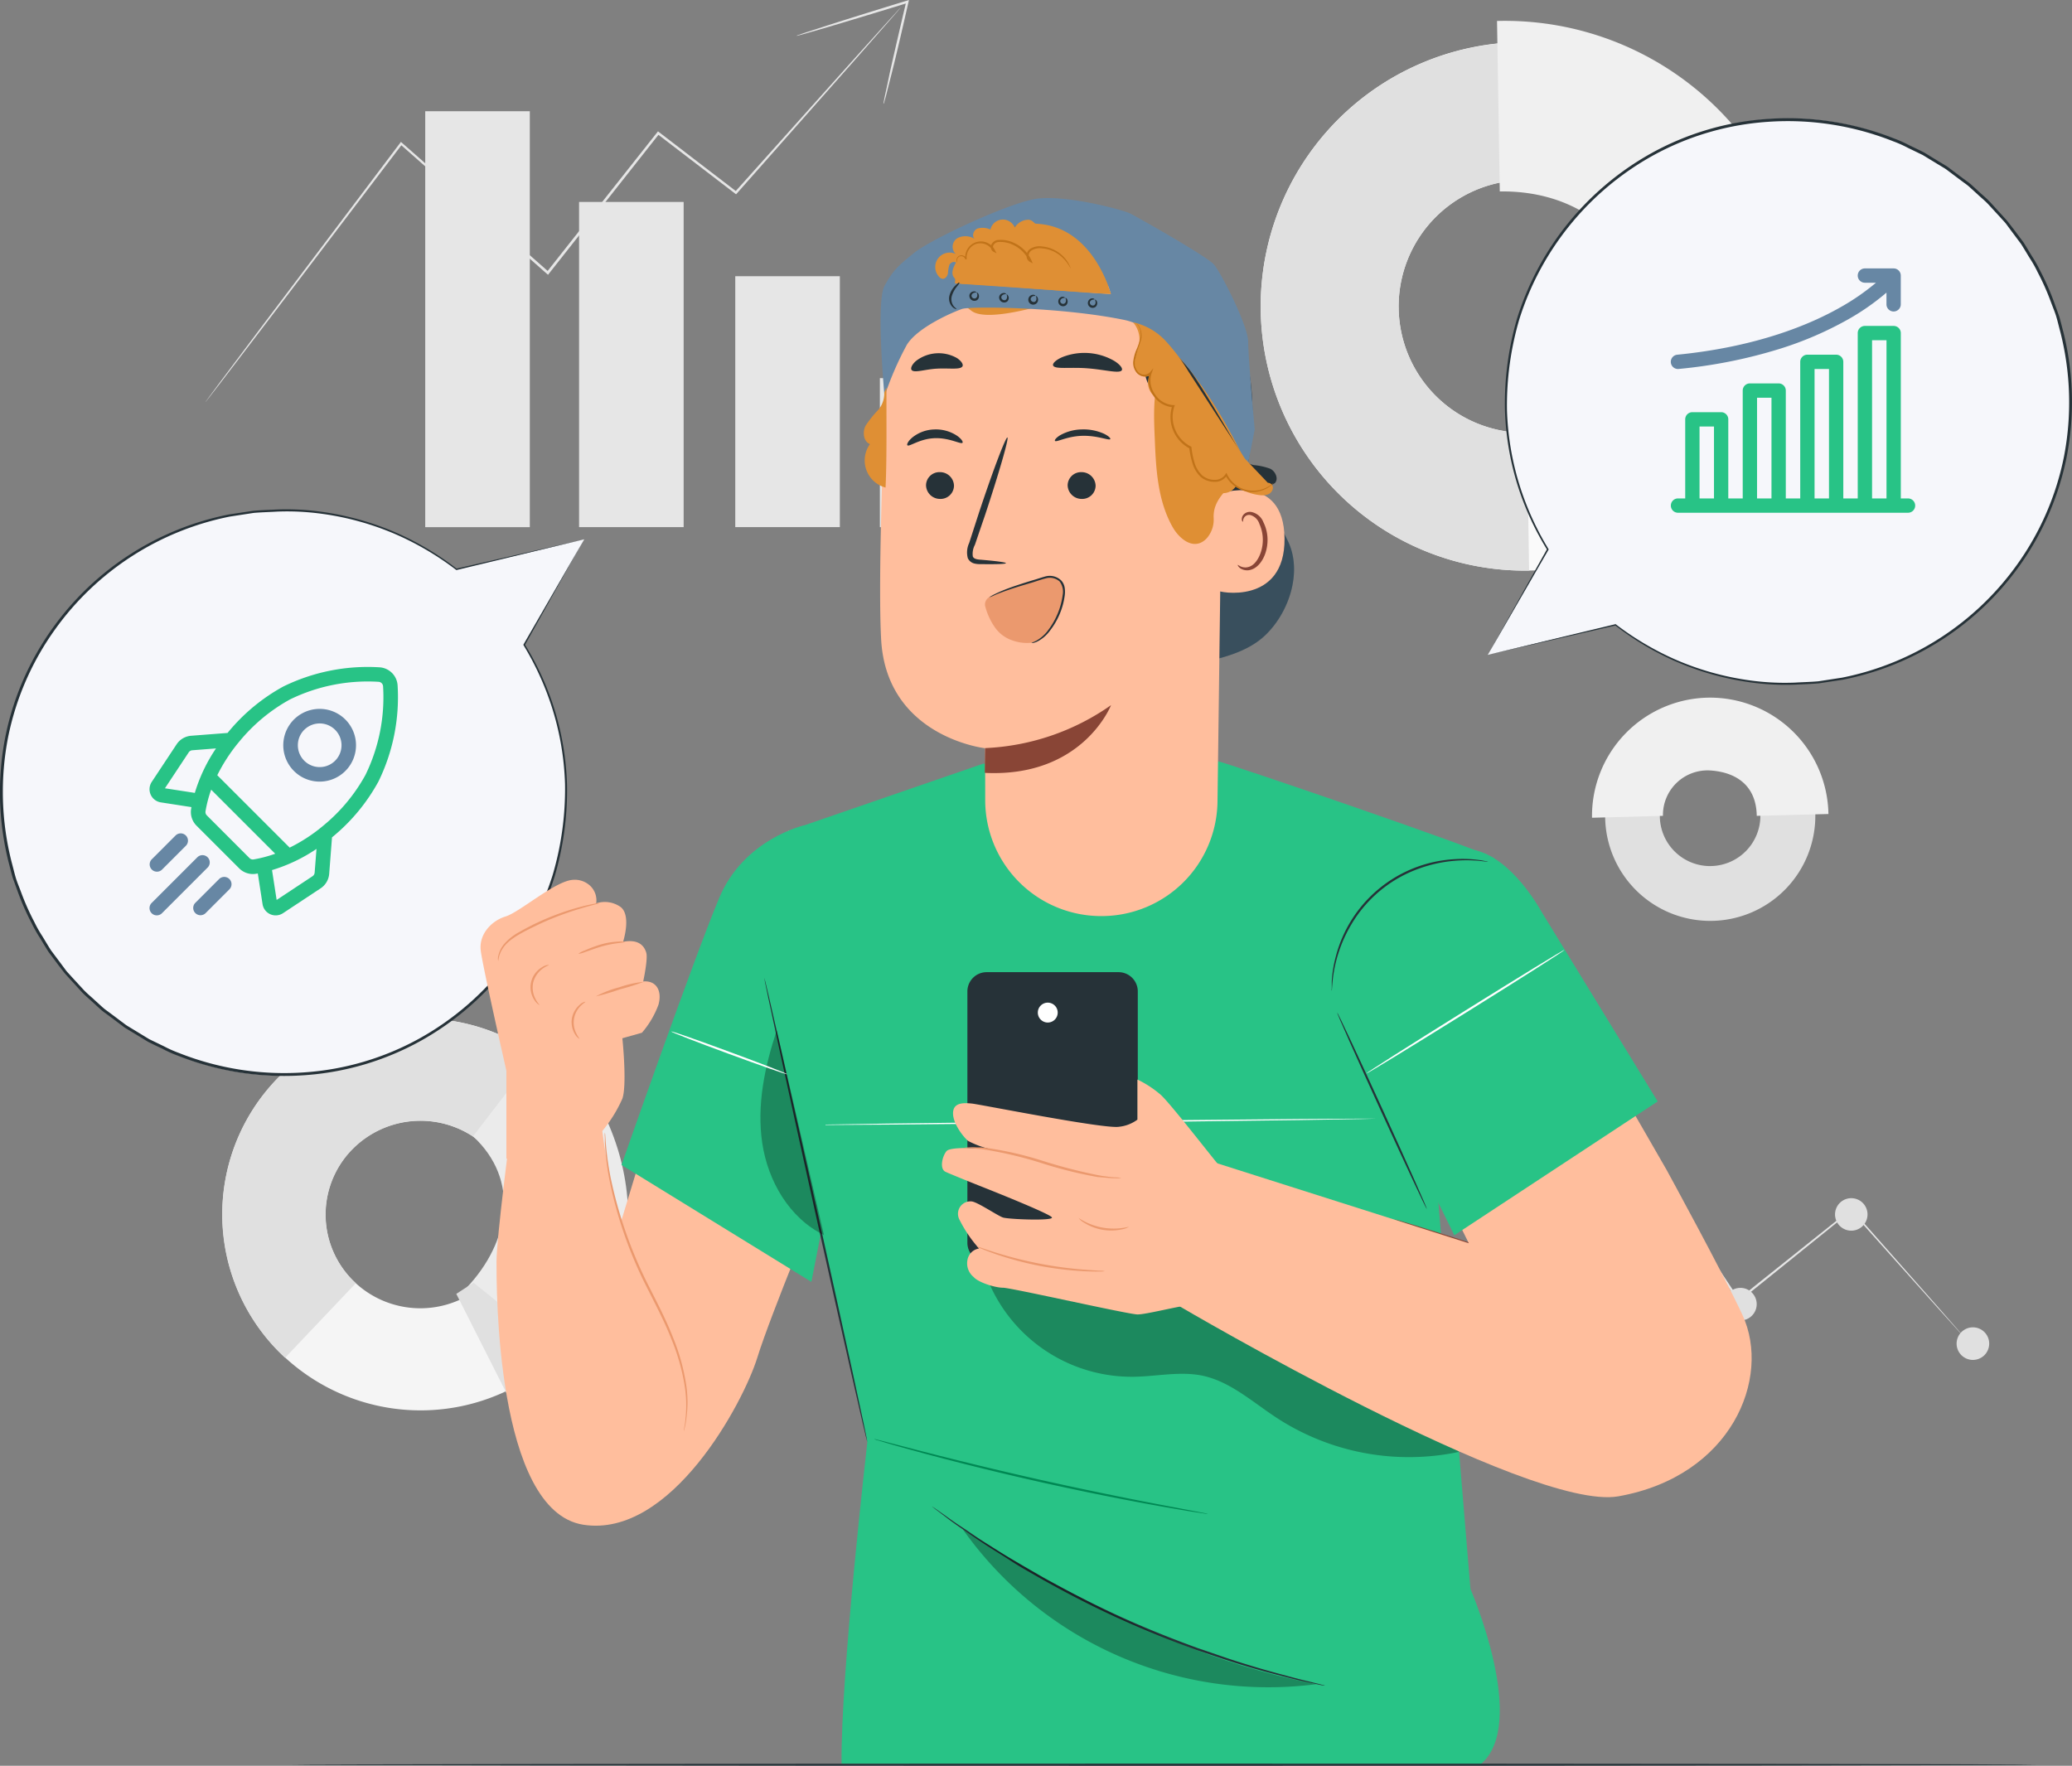 <svg xmlns="http://www.w3.org/2000/svg" width="336.119" height="286.472" viewBox="0 0 336.119 286.472">
  <rect x="0" y="0" width="336.119" height="286.472" fill="#808080" stroke="none"/>
  <g id="expand" transform="translate(-970.595 -3203.951)">
    <g id="freepik--background-complete--inject-6" transform="translate(1003.915 3203.951)">
      <path id="Path_1865" data-name="Path 1865" d="M300.4,279.49a2.124,2.124,0,0,1,.151.151l.43.445,1.661,1.759,6.267,6.712L331.115,312.5h-.257l25.189-28.851.174-.2.143.219,1.835,2.764,19.058,28.692-.264-.045L395.31,300.45l.106-.083.091.1,13.983,15.856,3.775,4.326.982,1.133c.219.257.325.393.325.393s-.128-.121-.355-.362l-1-1.163-3.851-4.274-14.074-15.743h.2l-18.272,14.731-.151.121-.113-.166-19.08-28.647-1.842-2.771h.31c-9.166,10.5-17.789,20.349-25.219,28.851l-.128.143-.128-.143c-9.121-9.921-16.755-18.212-22.108-24.041l-6.191-6.8-1.623-1.8c-.174-.2-.31-.355-.415-.468S300.392,279.5,300.4,279.49Z" transform="translate(-128.406 -104.25)" fill="#e6e6e6"/>
      <path id="Path_1866" data-name="Path 1866" d="M337.63,322.62a2.643,2.643,0,1,0,2.62-2.62A2.643,2.643,0,0,0,337.63,322.62Z" transform="translate(-137.526 -114.172)" fill="#e0e0e0"/>
      <path id="Path_1867" data-name="Path 1867" d="M398.9,326.778a2.643,2.643,0,1,0,2.62-2.658,2.643,2.643,0,0,0-2.62,2.658Z" transform="translate(-152.534 -115.182)" fill="#e0e0e0"/>
      <path id="Path_1868" data-name="Path 1868" d="M422.73,307.508a2.635,2.635,0,1,0,2.612-2.658,2.635,2.635,0,0,0-2.612,2.658Z" transform="translate(-158.371 -110.462)" fill="#e0e0e0"/>
      <path id="Path_1869" data-name="Path 1869" d="M370.8,284.608a2.643,2.643,0,1,0,2.62-2.658A2.643,2.643,0,0,0,370.8,284.608Z" transform="translate(-145.651 -104.852)" fill="#e0e0e0"/>
      <path id="Path_1870" data-name="Path 1870" d="M448.85,335.258a2.643,2.643,0,1,0,2.62-2.658A2.643,2.643,0,0,0,448.85,335.258Z" transform="translate(-164.769 -117.259)" fill="#e0e0e0"/>
      <rect id="Rectangle_1649" data-name="Rectangle 1649" width="16.966" height="67.479" transform="translate(35.661 18.046)" fill="#e6e6e6"/>
      <rect id="Rectangle_1650" data-name="Rectangle 1650" width="16.966" height="52.756" transform="translate(60.616 32.762)" fill="#e6e6e6"/>
      <rect id="Rectangle_1651" data-name="Rectangle 1651" width="16.966" height="40.705" transform="translate(85.955 44.812)" fill="#e6e6e6"/>
      <rect id="Rectangle_1652" data-name="Rectangle 1652" width="16.966" height="24.177" transform="translate(109.415 61.348)" fill="#e6e6e6"/>
      <path id="Path_1871" data-name="Path 1871" d="M185.407,49s-.159.2-.468.566l-1.412,1.623-5.368,6.116L158.8,79.2l-.106.113-.121-.091-12.632-9.68h.257L128.529,91.94l-.211.272-.128.166-.159-.143L104.239,71.221h.264c-9.34,12.262-17.253,22.735-22.916,30.142L75,109.978l-1.759,2.265-.461.581a2.156,2.156,0,0,1-.166.2,1.852,1.852,0,0,1,.143-.211l.438-.6,1.714-2.318,6.5-8.676,22.8-30.247.121-.159.143.128L128.3,91.895h-.287l.211-.272,17.691-22.38.113-.143.143.113,12.609,9.672h-.227l19.458-21.723c2.348-2.6,4.191-4.651,5.451-6.04l1.442-1.586C185.234,49.159,185.407,49,185.407,49Z" transform="translate(-72.61 -47.792)" fill="#e6e6e6"/>
      <path id="Path_1872" data-name="Path 1872" d="M213.712,64.26a1.051,1.051,0,0,1,.038-.34l.189-.966c.2-.9.461-2.091.755-3.549.672-3.02,1.623-7.143,2.718-11.764l.242.227-.853.264c-4.734,1.457-9.023,2.748-12.134,3.67l-3.692,1.065-1.012.272a1.08,1.08,0,0,1-.362.068,1.88,1.88,0,0,1,.34-.143l.989-.34,3.654-1.185c3.088-.989,7.369-2.326,12.081-3.775l.853-.257.332-.106-.083.34c-1.05,4.644-2.008,8.751-2.764,11.734-.37,1.442-.672,2.628-.891,3.519-.106.37-.2.687-.264.944a1.2,1.2,0,0,1-.136.325Z" transform="translate(-103.716 -47.4)" fill="#e6e6e6"/>
      <path id="Path_1873" data-name="Path 1873" d="M390.109,200.109a17.049,17.049,0,1,1-16.77,17.328A17.049,17.049,0,0,1,390.109,200.109Zm.408,25.2a8.155,8.155,0,1,0-8.306-8.019A8.155,8.155,0,0,0,390.517,225.313Z" transform="translate(-146.272 -84.805)" fill="#e0e0e0"/>
      <path id="Path_1874" data-name="Path 1874" d="M389.388,197.3a19.209,19.209,0,0,1,19.48,18.876l-11.628.3c-.076-5.051-3.5-7.105-7.551-7.362a7.233,7.233,0,0,0-7.664,7.362l-11.507.31A19.193,19.193,0,0,1,389.388,197.3Z" transform="translate(-145.581 -84.117)" fill="#f0f0f0"/>
      <path id="Path_1875" data-name="Path 1875" d="M209.91,296.344a32.467,32.467,0,0,1,45.469-1.51,31.629,31.629,0,0,1,1.563,44.971,32.467,32.467,0,0,1-45.469,1.51,31.629,31.629,0,0,1-1.563-44.971Zm34.732,32.12a15.1,15.1,0,0,0-.755-21.511,15.516,15.516,0,0,0-21.738.755,15.1,15.1,0,0,0,.755,21.512,15.509,15.509,0,0,0,21.753-.755Z" transform="translate(-198.53 -121.06)" fill="#f5f5f5"/>
      <path id="Path_1876" data-name="Path 1876" d="M209.9,296.344a32.467,32.467,0,0,1,45.469-1.51l-11.462,12.141a15.516,15.516,0,0,0-21.738.755,15.1,15.1,0,0,0,.755,21.511l-11.477,12.1a31.629,31.629,0,0,1-1.548-44.994Z" transform="translate(-198.524 -121.06)" fill="#e0e0e0"/>
      <path id="Path_1877" data-name="Path 1877" d="M266.921,290.7c15.856,14.671,17.781,38.508,2.945,54.243L253.76,331.058c7.09-7.513,8.63-17.547,1.042-24.562Z" transform="translate(-211.385 -122.143)" fill="#ebebeb"/>
      <path id="Path_1878" data-name="Path 1878" d="M251.54,344.88l9.566,18.922a27.181,27.181,0,0,0,10.412-6.863L254.334,343.06Z" transform="translate(-210.841 -134.969)" fill="#e0e0e0"/>
      <path id="Path_1879" data-name="Path 1879" d="M299.338,100.011a42.879,42.879,0,1,1,43.536,42.17A42.879,42.879,0,0,1,299.338,100.011Zm63.372-1.019a20.5,20.5,0,1,0-20.167,20.832A20.5,20.5,0,0,0,362.71,98.992Z" transform="translate(-128.145 -49.611)" fill="#fafafa"/>
      <path id="Path_1880" data-name="Path 1880" d="M299.338,100.019A42.917,42.917,0,0,1,341.523,56.46l.362,22.372a20.5,20.5,0,1,0,.657,41l.332,22.357A42.917,42.917,0,0,1,299.338,100.019Z" transform="translate(-128.145 -49.619)" fill="#e0e0e0"/>
      <path id="Path_1881" data-name="Path 1881" d="M350.11,51.9a48.884,48.884,0,0,1,50.166,48.58L374.1,100.9c-.211-13.229-10.322-21.557-23.543-21.338Z" transform="translate(-140.583 -48.5)" fill="#f0f0f0"/>
    </g>
    <g id="React-pana" transform="translate(970.595 3223.129)">
      <g id="freepik--speech-bubble--inject-5" transform="translate(241.342 0)">
        <path id="Path_1800" data-name="Path 1800" d="M302.7,188.35l9.716-17.128a45.864,45.864,0,1,1,10.974,12.232h0Z" transform="translate(-302.7 -101.28)" fill="#f6f7fb"/>
        <path id="Path_1801" data-name="Path 1801" d="M302.7,188.339l20.7-4.981-.059.169h0a.118.118,0,0,1,0-.152.1.1,0,0,1,.135,0,47.487,47.487,0,0,0,9.4,5.6,45.687,45.687,0,0,0,12.494,3.52,41.16,41.16,0,0,0,7.2.338c1.233-.076,2.533-.1,3.765-.211l3.841-.591a45.889,45.889,0,0,0,28.339-18.268,45.282,45.282,0,0,0,7.648-17.534,46.321,46.321,0,0,0-.549-20.167c-.228-.844-.422-1.688-.667-2.533s-.6-1.638-.9-2.465a40.134,40.134,0,0,0-2.144-4.82,20.114,20.114,0,0,0-1.308-2.313c-.464-.76-.912-1.528-1.393-2.279l-1.612-2.153-.8-1.081c-.27-.355-.6-.667-.895-1.013l-1.849-2.009c-.608-.684-1.334-1.249-1.992-1.874l-1.013-.92a8.736,8.736,0,0,0-1.047-.844c-.726-.54-1.452-1.081-2.17-1.629-.371-.253-.709-.557-1.1-.785l-1.157-.7-2.3-1.4-2.406-1.165a19.544,19.544,0,0,0-2.431-1.081,46.287,46.287,0,0,0-20.319-3.14,44.852,44.852,0,0,0-18.673,5.5,46.2,46.2,0,0,0-21.6,26.482,49.393,49.393,0,0,0-2.018,14.782,45.494,45.494,0,0,0,2.212,12.722,46.85,46.85,0,0,0,4.525,9.826.126.126,0,0,1,0,.11L302.7,188.339c.371-.65,3.444-6.137,9.624-17.179v.11a46.367,46.367,0,0,1-4.592-9.86,45.783,45.783,0,0,1-2.245-12.857,49.275,49.275,0,0,1,2-14.891,46.515,46.515,0,0,1,21.746-26.71,45.223,45.223,0,0,1,18.834-5.563,46.717,46.717,0,0,1,20.522,3.157,20.408,20.408,0,0,1,2.448,1.089c.844.4,1.629.777,2.431,1.182l2.322,1.41,1.165.709c.4.228.743.532,1.114.794l2.195,1.646a9.54,9.54,0,0,1,1.055.844l1.021.929c.667.633,1.393,1.207,2.009,1.9l1.874,2.051c.3.346.625.658.895,1.021l.844,1.089,1.629,2.178c.481.751.937,1.528,1.41,2.3a21.249,21.249,0,0,1,1.317,2.338,40.4,40.4,0,0,1,2.17,4.871l.9,2.482c.253.844.447,1.688.675,2.533a46.693,46.693,0,0,1,.54,20.362A45.721,45.721,0,0,1,388.874,174a46.185,46.185,0,0,1-28.6,18.369l-3.875.583c-1.275.11-2.533.143-3.79.211a40.893,40.893,0,0,1-7.252-.363,46.016,46.016,0,0,1-12.561-3.579,46.794,46.794,0,0,1-9.421-5.673l.16-.152h0a.118.118,0,0,1,0,.16h-.042Z" transform="translate(-302.7 -101.269)" fill="#263238"/>
      </g>
      <g id="freepik--speech-bubble--inject-5-2" data-name="freepik--speech-bubble--inject-5" transform="translate(0 63.467)">
        <path id="Path_1800-2" data-name="Path 1800" d="M397.356,106.059l-9.717,17.128a45.866,45.866,0,1,1-10.975-12.232h0Z" transform="translate(-302.578 -101.208)" fill="#f6f7fb"/>
        <path id="Path_1801-2" data-name="Path 1801" d="M397.479,106.12l-20.7,4.981.059-.169h0a.118.118,0,0,1,0,.152.1.1,0,0,1-.135,0,47.487,47.487,0,0,0-9.4-5.6,45.689,45.689,0,0,0-12.494-3.52,41.16,41.16,0,0,0-7.2-.338c-1.233.076-2.533.1-3.765.211l-3.841.591a45.891,45.891,0,0,0-28.34,18.268,45.28,45.28,0,0,0-7.648,17.534,46.32,46.32,0,0,0,.549,20.167c.228.844.422,1.688.667,2.533s.6,1.638.9,2.465a40.145,40.145,0,0,0,2.144,4.82,20.126,20.126,0,0,0,1.308,2.313c.464.76.912,1.528,1.393,2.279l1.612,2.153.8,1.081c.27.355.6.667.895,1.013l1.849,2.009c.608.684,1.334,1.249,1.992,1.874l1.013.92a8.735,8.735,0,0,0,1.047.844c.726.54,1.452,1.081,2.17,1.629.371.253.709.557,1.1.785l1.157.7,2.3,1.4,2.406,1.165a19.544,19.544,0,0,0,2.431,1.081,46.289,46.289,0,0,0,20.32,3.14,44.854,44.854,0,0,0,18.674-5.5,46.2,46.2,0,0,0,21.6-26.482,49.393,49.393,0,0,0,2.018-14.782,45.492,45.492,0,0,0-2.212-12.722,46.854,46.854,0,0,0-4.525-9.826.127.127,0,0,1,0-.11l9.843-17.069c-.371.65-3.444,6.137-9.624,17.179v-.11a46.361,46.361,0,0,1,4.592,9.86,45.781,45.781,0,0,1,2.246,12.857,49.273,49.273,0,0,1-2,14.891,46.515,46.515,0,0,1-21.747,26.71,45.225,45.225,0,0,1-18.834,5.563,46.719,46.719,0,0,1-20.522-3.157,20.4,20.4,0,0,1-2.448-1.089c-.844-.4-1.629-.777-2.431-1.182l-2.322-1.41-1.165-.709c-.4-.228-.743-.532-1.114-.794l-2.195-1.646a9.54,9.54,0,0,1-1.055-.844l-1.021-.929c-.667-.633-1.393-1.207-2.009-1.9l-1.874-2.051c-.3-.346-.625-.658-.895-1.021l-.844-1.089-1.629-2.178c-.481-.751-.937-1.528-1.41-2.3a21.246,21.246,0,0,1-1.317-2.338,40.4,40.4,0,0,1-2.17-4.871l-.9-2.482c-.253-.844-.447-1.688-.675-2.533a46.692,46.692,0,0,1-.54-20.362,45.719,45.719,0,0,1,7.733-17.728,46.186,46.186,0,0,1,28.6-18.369l3.875-.582c1.275-.11,2.533-.144,3.79-.211a40.9,40.9,0,0,1,7.252.363,46.018,46.018,0,0,1,12.562,3.579,46.8,46.8,0,0,1,9.421,5.673l-.16.152h0a.118.118,0,0,1,0-.16h.042Z" transform="translate(-302.7 -101.269)" fill="#263238"/>
      </g>
      <g id="freepik--Character--inject-5" transform="translate(77.954 12.956)">
        <path id="Path_1804" data-name="Path 1804" d="M136.321,245.36s-6.571,3.749-9.084,7.653-18.088,55.541-18.088,55.541c-1.492-3.864-2.419-9.031-3.145-14.688l-14.87.3s-2.264,17.268-2.264,21.172-.161,40.4,14.077,42.633,25.97-19.822,28.221-27.078,10.61-27.293,10.61-27.293Z" transform="translate(-86.282 -142.741)" fill="#ffbe9d"/>
        <path id="Path_1805" data-name="Path 1805" d="M103.773,261.106a3.259,3.259,0,0,0-1.109-3.024,3.669,3.669,0,0,0-2.688-.84c-2.876.2-8.614,5.248-10.892,5.94s-4.361,2.876-4.032,5.55,4.159,19.486,4.159,19.486V302.47h14.782l.672-4.354a22.362,22.362,0,0,0,3.36-5.375c.786-2.3,0-9.8,0-9.8l3.171-.894a14.677,14.677,0,0,0,2.688-4.556c.611-2.177-.3-3.958-2.479-3.763,0,0,.793-3.662.5-4.65s-1.089-2.278-3.763-1.787c0,0,1.384-4.253-.4-5.644a4.441,4.441,0,0,0-3.958-.591Z" transform="translate(-85.019 -146.634)" fill="#ffbe9d"/>
        <path id="Path_1806" data-name="Path 1806" d="M112.86,284.235a17.133,17.133,0,0,1,3.8-1.478,17,17,0,0,1,3.971-.887,38,38,0,0,1-3.87,1.223,38.832,38.832,0,0,1-3.9,1.142Z" transform="translate(-94.153 -154.719)" fill="#eb996e"/>
        <path id="Path_1807" data-name="Path 1807" d="M108.62,274.127a3.8,3.8,0,0,1,1.028-.531,22.4,22.4,0,0,1,2.627-.981,11.7,11.7,0,0,1,2.768-.457,3.661,3.661,0,0,1,1.169.054c0,.121-1.774.134-3.843.739-1.035.3-1.955.672-2.627.88a3.675,3.675,0,0,1-1.122.3Z" transform="translate(-92.762 -151.525)" fill="#eb996e"/>
        <path id="Path_1808" data-name="Path 1808" d="M89.266,272.25a1.626,1.626,0,0,1,0-.793,4.488,4.488,0,0,1,.947-1.949,8.737,8.737,0,0,1,2.513-1.982c1.041-.6,2.211-1.2,3.467-1.767a41.3,41.3,0,0,1,6.665-2.352c.88-.222,1.6-.37,2.1-.464a2.917,2.917,0,0,1,.779-.094,3.815,3.815,0,0,1-.753.228c-.484.134-1.189.316-2.056.571a50.954,50.954,0,0,0-6.585,2.426c-2.446,1.169-4.764,2.251-5.926,3.595a4.7,4.7,0,0,0-1,1.814C89.293,271.968,89.293,272.25,89.266,272.25Z" transform="translate(-86.396 -148.479)" fill="#eb996e"/>
        <path id="Path_1809" data-name="Path 1809" d="M98.526,284.3a2.455,2.455,0,0,1-.853-.873,3.756,3.756,0,0,1,1.263-5.254,2.016,2.016,0,0,1,1.156-.39c0,.06-.437.175-1.021.591a4.031,4.031,0,0,0-1.545,2.237,3.951,3.951,0,0,0,.363,2.688C98.217,283.975,98.567,284.251,98.526,284.3Z" transform="translate(-88.977 -153.377)" fill="#eb996e"/>
        <path id="Path_1810" data-name="Path 1810" d="M108.264,292.7a2.266,2.266,0,0,1-.726-.779,3.749,3.749,0,0,1-.491-2.52,3.823,3.823,0,0,1,1.27-2.237,1.787,1.787,0,0,1,.941-.5c0,.054-.329.242-.773.672a3.837,3.837,0,0,0-.726,4.462C108.028,292.365,108.3,292.66,108.264,292.7Z" transform="translate(-92.231 -156.291)" fill="#eb996e"/>
        <path id="Path_1811" data-name="Path 1811" d="M115.03,318.25a4.44,4.44,0,0,1,.054.517c.034.336.047.833.107,1.471a51.343,51.343,0,0,0,.773,5.375,70.816,70.816,0,0,0,5.852,16.912c1.579,3.131,3.145,6.108,4.247,8.957a33.6,33.6,0,0,1,2.164,7.808,19.039,19.039,0,0,1,0,5.456,11.586,11.586,0,0,1-.269,1.465,2.465,2.465,0,0,1-.134.5,2.948,2.948,0,0,1,.067-.517c.04-.336.161-.82.2-1.458a19.788,19.788,0,0,0-.134-5.409,34.027,34.027,0,0,0-2.211-7.714c-1.109-2.829-2.688-5.778-4.26-8.923a67.661,67.661,0,0,1-5.779-17.02,43,43,0,0,1-.672-5.416c-.04-.672,0-1.149-.047-1.485a2.587,2.587,0,0,1,.04-.517Z" transform="translate(-94.851 -166.654)" fill="#eb996e"/>
        <path id="Path_1812" data-name="Path 1812" d="M159.49,239.871l31.5-10.858,38.1-.383c.672,0,42.062,14.11,44.736,15.7s-9.447,50.394-9.447,50.394l5.651,68.173s9.568,22.012,1.579,28.516h-7.458l-96.132-.114c-.188-14.352,4.179-52.228,4.179-52.228l-9.138-41.458Z" transform="translate(-109.451 -137.252)" fill="#28c386"/>
        <path id="Path_1813" data-name="Path 1813" d="M256.81,314.91h-.961l-2.741.067-10.079.168-33.294.417-33.3.316-10.079.06H162.64a1.109,1.109,0,0,1,.242,0h.712l2.748-.067,10.079-.161,33.3-.423,33.3-.316,10.079-.06h3.709Z" transform="translate(-110.485 -165.559)" fill="#fff"/>
        <g id="Group_2602" data-name="Group 2602" transform="translate(80.478 159.087)" opacity="0.3">
          <path id="Path_1814" data-name="Path 1814" d="M207.411,330.663c2.076-1.566,4.945-1.4,7.505-.954,11.893,2.083,22.422,8.735,32.608,15.192,12.175,7.747,22.711,12.169,34.886,19.916l.585,8.916A39.247,39.247,0,0,1,253.31,368.1c-3.8-2.5-7.344-5.738-11.792-6.719-3.662-.786-7.458.1-11.2.155a25.217,25.217,0,0,1-25.452-22.684C204.589,335.891,205.019,332.491,207.411,330.663Z" transform="translate(-204.791 -329.399)"/>
        </g>
        <path id="Path_1815" data-name="Path 1815" d="M305.66,339.209c0-.087,7.122,2.117,15.837,4.939s15.763,5.174,15.73,5.268-7.116-2.117-15.837-4.939S305.633,339.3,305.66,339.209Z" transform="translate(-157.406 -173.53)" fill="#894536"/>
        <path id="Path_1816" data-name="Path 1816" d="M180,392.26a3.039,3.039,0,0,1,.551.114l1.572.4,5.758,1.5c4.865,1.25,11.6,2.923,19.083,4.6s14.292,3.044,19.224,3.991l5.846,1.109,1.592.309a4.1,4.1,0,0,1,.544.128,2.886,2.886,0,0,1-.558-.06l-1.6-.242c-1.391-.215-3.393-.558-5.873-1-4.945-.88-11.765-2.211-19.257-3.89s-14.211-3.393-19.069-4.7c-2.426-.672-4.381-1.2-5.731-1.606l-1.552-.457A3.362,3.362,0,0,1,180,392.26Z" transform="translate(-116.18 -190.936)" fill="#008853"/>
        <path id="Path_1817" data-name="Path 1817" d="M148.715,244.08s-9.81,2.184-13.821,11.792c-4.287,10.26-15.844,43.319-15.844,43.319l30.8,18.962,3-15.293Z" transform="translate(-96.184 -142.321)" fill="#28c386"/>
        <path id="Path_1818" data-name="Path 1818" d="M153.509,280.87c.1,0,3.917,16.8,8.533,37.628s8.285,37.675,8.191,37.715-3.917-16.8-8.533-37.628S153.415,280.89,153.509,280.87Z" transform="translate(-107.488 -154.391)" fill="#263238"/>
        <path id="Path_1819" data-name="Path 1819" d="M194,408.54a.858.858,0,0,1,.161.094l.443.3,1.68,1.183c.719.524,1.613,1.156,2.688,1.855s2.231,1.539,3.581,2.385,2.809,1.807,4.421,2.762,3.36,1.969,5.174,3.017c3.689,2.016,7.808,4.173,12.229,6.2s8.735,3.729,12.7,5.174c2.016.672,3.87,1.344,5.664,1.928s3.454,1.089,4.986,1.532,2.93.813,4.152,1.142,2.278.6,3.145.8l2.016.5.517.134.175.061a.539.539,0,0,1-.181,0l-.524-.1-2.016-.43c-.874-.181-1.942-.423-3.171-.746s-2.634-.672-4.166-1.1-3.218-.907-5.006-1.485-3.689-1.216-5.691-1.9c-3.971-1.438-8.291-3.151-12.733-5.167s-8.554-4.173-12.242-6.235c-1.828-1.055-3.575-2.016-5.16-3.051s-3.071-1.922-4.408-2.809-2.513-1.707-3.561-2.426-1.922-1.344-2.634-1.908l-1.646-1.236-.417-.329Z" transform="translate(-120.773 -196.277)" fill="#263238"/>
        <path id="Path_1820" data-name="Path 1820" d="M291.809,289.26c.087-.04,3.42,7.069,7.445,15.884s7.216,15.992,7.129,16.032-3.42-7.075-7.445-15.891S291.722,289.3,291.809,289.26Z" transform="translate(-152.862 -157.143)" fill="#263238"/>
        <g id="Group_2603" data-name="Group 2603" transform="translate(45.395 135.019)" opacity="0.3">
          <path id="Path_1821" data-name="Path 1821" d="M162.887,326.786c-5.6-2.721-9.078-8.735-10-14.883s.39-12.431,2.352-18.323Z" transform="translate(-152.579 -293.58)"/>
        </g>
        <g id="Group_2604" data-name="Group 2604" transform="translate(78.239 215.986)" opacity="0.3">
          <path id="Path_1822" data-name="Path 1822" d="M258.822,439.19a60.742,60.742,0,0,1-57.362-25.11C219.6,425.382,238.012,435.2,258.822,439.19Z" transform="translate(-201.46 -414.08)"/>
        </g>
        <path id="Path_1823" data-name="Path 1823" d="M255.461,301.2l45.173,14.359s-9.7-19.412-13.674-29.565c-2.688-6.82.336-29.087,14.11-30.727,0,0,2.62.544,6.464,5.852s25.177,42.519,25.177,42.519,9.165,16.738,12.33,23.578c4.7,10.206-1.774,26.151-20.158,29.4-14.44,2.547-71.3-30.908-71.3-30.908Z" transform="translate(-140.32 -145.992)" fill="#ffbe9d"/>
        <path id="Path_1824" data-name="Path 1824" d="M345.68,290.753l-32.991,21.71-15.2-30.949,4.031-21.5,11.423-10.079h0c5.839-1.142,11.1,5.113,14.036,10.28Z" transform="translate(-154.726 -144.196)" fill="#28c386"/>
        <path id="Path_1825" data-name="Path 1825" d="M290.514,273.6a1.476,1.476,0,0,1,0-.376v-1.1a19.307,19.307,0,0,1,.632-3.978,21.116,21.116,0,0,1,19.224-15.9,19.916,19.916,0,0,1,4.032.128c.477.054.833.148,1.082.188a1.39,1.39,0,0,1,.37.094c0,.034-.524-.054-1.465-.148a22.529,22.529,0,0,0-3.984,0,22.174,22.174,0,0,0-5.758,1.27,20.883,20.883,0,0,0-10.939,9.031,22.334,22.334,0,0,0-3.064,9.333C290.554,273.079,290.541,273.6,290.514,273.6Z" transform="translate(-152.434 -144.987)" fill="#263238"/>
        <path id="Path_1826" data-name="Path 1826" d="M230.2,302.022V282.664a3.124,3.124,0,0,0-3.118-3.124h-21.4a3.124,3.124,0,0,0-3.124,3.124V323.45a3.124,3.124,0,0,0,3.124,3.118h21.4a3.118,3.118,0,0,0,3.118-3.118Z" transform="translate(-123.582 -153.955)" fill="#263238"/>
        <path id="Path_1827" data-name="Path 1827" d="M248.357,323.968s-5.637-3.037-6.793-4.334-8.063-10.267-9.682-11.712a17.2,17.2,0,0,0-3.756-2.453v6.5a6.01,6.01,0,0,1-2.956,1.156c-2.244.437-22.476-3.615-23.92-3.763s-3.037-.141-3.037,1.592,1.734,3.9,2.459,4.482a15.465,15.465,0,0,0,3.467,1.3s-6.256-.531-6.981.343S196,319.99,197,320.44c.84.4,5.375,2.211,5.375,2.211s11.745,4.623,11.886,5.2-7.082.289-7.949,0-4.032-2.459-5.053-2.607a2.016,2.016,0,0,0-2.016,2.936,21.436,21.436,0,0,0,3.185,4.7,2.271,2.271,0,0,0-1.881,1.881,2.851,2.851,0,0,0,1.015,2.748c.726.867,3.467,1.734,4.764,1.734s20.379,4.334,21.824,4.334,6.941-1.445,8.963-1.592,4.912,0,4.912,0Z" transform="translate(-121.565 -162.462)" fill="#ffbe9d"/>
        <path id="Path_1828" data-name="Path 1828" d="M201.43,321.938a5.614,5.614,0,0,1,1.035-.107,9.112,9.112,0,0,1,1.216,0h.759l.847.094a55.1,55.1,0,0,1,9.084,2.083,84.32,84.32,0,0,0,8.99,2.332l.833.148.746.094a10.322,10.322,0,0,0,1.2.114,7.067,7.067,0,0,1,1.035.094,5.526,5.526,0,0,1-1.042.047,10.538,10.538,0,0,1-1.216-.06l-.759-.067-.847-.067a69.76,69.76,0,0,1-9.044-2.244,64.586,64.586,0,0,0-9.017-2.17l-.84-.121-.753-.054a10.111,10.111,0,0,0-1.176-.114A6.6,6.6,0,0,1,201.43,321.938Z" transform="translate(-123.211 -167.822)" fill="#eb996e"/>
        <path id="Path_1829" data-name="Path 1829" d="M229.39,338.88a10.294,10.294,0,0,0,8.2,1.424,3.211,3.211,0,0,1-1.209.437,8.171,8.171,0,0,1-6.007-1.041A3,3,0,0,1,229.39,338.88Z" transform="translate(-132.384 -173.423)" fill="#eb996e"/>
        <path id="Path_1830" data-name="Path 1830" d="M204.81,345.79a3.6,3.6,0,0,1,.806.228c.511.175,1.25.423,2.164.712a65.92,65.92,0,0,0,7.27,1.841,65.087,65.087,0,0,0,7.438.988c.961.067,1.734.121,2.271.148a3.486,3.486,0,0,1,.833.081,4.337,4.337,0,0,1-.833.054c-.544,0-1.344,0-2.285-.04a52.088,52.088,0,0,1-7.458-.88,53.256,53.256,0,0,1-7.277-1.955c-.914-.323-1.64-.6-2.137-.82a4.145,4.145,0,0,1-.793-.356Z" transform="translate(-124.32 -175.69)" fill="#eb996e"/>
        <path id="Path_1831" data-name="Path 1831" d="M219.56,288.513a1.613,1.613,0,1,0,1.613-1.613A1.613,1.613,0,0,0,219.56,288.513Z" transform="translate(-129.159 -156.369)" fill="#fff"/>
        <path id="Path_1832" data-name="Path 1832" d="M241.867,157c2.09,5.375,3.36,6.719,6.1,12.357,2.426,4.965.249,11.7-3.8,15.454-2.641,2.426-6.249,3.407-9.723,4.213-7.774,1.794-15.844,3.111-23.678,1.646a34.819,34.819,0,0,1-19.291-10.825,35.645,35.645,0,0,1-8.93-20.42" transform="translate(-117.017 -113.752)" fill="#455a64"/>
        <g id="Group_2605" data-name="Group 2605" transform="translate(65.533 43.248)" opacity="0.3">
          <path id="Path_1833" data-name="Path 1833" d="M241.867,157c2.09,5.375,3.36,6.719,6.1,12.357,2.426,4.965.249,11.7-3.8,15.454-2.641,2.426-6.249,3.407-9.723,4.213-7.774,1.794-15.844,3.111-23.678,1.646a34.819,34.819,0,0,1-19.291-10.825,35.645,35.645,0,0,1-8.93-20.42" transform="translate(-182.55 -157)" fill="#1e364d"/>
        </g>
        <path id="Path_1834" data-name="Path 1834" d="M260.815,161.658c2.117-6.256,4.213-12.565,5.221-19.1s.9-13.351-1.344-19.573c-.343-.941-3.239-7.277-4.233-7.19-.719.06,1.041,5.96.672,6.571-3.514,5.866-4.535,12.955-4.072,19.768a89.539,89.539,0,0,0,3.729,19.519" transform="translate(-141.427 -100.234)" fill="#263238"/>
        <path id="Path_1835" data-name="Path 1835" d="M217.545,211.65a18.814,18.814,0,0,0,18.673-18.592l.8-61.649c.739-16.556-8.278-30.787-24.861-31.07l-1.532.06a29.625,29.625,0,0,0-28.389,28.436c-.558,14.352-.994,30.236-.585,37.89C182.5,182.6,198.5,184.417,198.5,184.417s.04,3.689.034,8.352a18.814,18.814,0,0,0,19.015,18.881Z" transform="translate(-116.669 -95.163)" fill="#ffbe9d"/>
        <path id="Path_1836" data-name="Path 1836" d="M206.8,222.038a38.411,38.411,0,0,0,20.433-6.968s-4.569,11.765-20.48,10.986Z" transform="translate(-124.956 -132.803)" fill="#894536"/>
        <path id="Path_1837" data-name="Path 1837" d="M192.57,160.953a2.271,2.271,0,0,0,2.278,2.2,2.177,2.177,0,0,0,2.258-2.143,2.264,2.264,0,0,0-2.285-2.2,2.164,2.164,0,0,0-2.251,2.143Z" transform="translate(-120.304 -114.345)" fill="#263238"/>
        <path id="Path_1838" data-name="Path 1838" d="M188.061,151.073c.3.282,1.962-1.062,4.4-1.156s4.287,1.055,4.535.739c.128-.134-.181-.672-.988-1.2a6.215,6.215,0,0,0-3.642-.954,5.953,5.953,0,0,0-3.487,1.283C188.148,150.394,187.92,150.945,188.061,151.073Z" transform="translate(-118.812 -110.962)" fill="#263238"/>
        <path id="Path_1839" data-name="Path 1839" d="M226.76,160.953a2.271,2.271,0,0,0,2.285,2.2,2.17,2.17,0,0,0,2.251-2.143,2.271,2.271,0,0,0-2.278-2.2,2.17,2.17,0,0,0-2.258,2.143Z" transform="translate(-131.521 -114.345)" fill="#263238"/>
        <path id="Path_1840" data-name="Path 1840" d="M223.711,150.371c.3.208,1.962-.773,4.4-.84s4.287.773,4.535.551c.128-.1-.181-.484-.988-.88a8.063,8.063,0,0,0-3.642-.706,7.391,7.391,0,0,0-3.487.941C223.805,149.881,223.57,150.277,223.711,150.371Z" transform="translate(-130.508 -110.96)" fill="#263238"/>
        <path id="Path_1841" data-name="Path 1841" d="M208.769,170.832c0-.141-1.525-.343-4.032-.558-.625-.034-1.223-.134-1.344-.558a3.118,3.118,0,0,1,.343-1.861c.524-1.539,1.068-3.145,1.646-4.824,2.278-6.867,3.9-12.5,3.628-12.592s-2.352,5.375-4.636,12.269q-.82,2.54-1.566,4.845a3.62,3.62,0,0,0-.222,2.466,1.579,1.579,0,0,0,1.062.867,3.864,3.864,0,0,0,1.062.1C207.23,171.02,208.762,170.973,208.769,170.832Z" transform="translate(-123.542 -111.599)" fill="#263238"/>
        <path id="Path_1842" data-name="Path 1842" d="M223.241,132.058c.269.672,2.688.242,5.57.464s5.228.914,5.584.3c.155-.289-.269-.9-1.23-1.5a9.689,9.689,0,0,0-8.5-.585C223.631,131.2,223.121,131.749,223.241,132.058Z" transform="translate(-130.361 -104.902)" fill="#263238"/>
        <path id="Path_1843" data-name="Path 1843" d="M189.054,132.82c.45.531,2.11-.114,4.132-.222s3.749.222,4.119-.376c.161-.289-.134-.833-.9-1.344a6.007,6.007,0,0,0-6.652.484C189.061,131.973,188.853,132.558,189.054,132.82Z" transform="translate(-119.127 -104.925)" fill="#263238"/>
        <path id="Path_1844" data-name="Path 1844" d="M262.92,163.811c.269-.128,10.784-3.675,10.885,7.2s-10.831,8.735-10.831,8.426S262.92,163.811,262.92,163.811Z" transform="translate(-143.384 -115.772)" fill="#ffbe9d"/>
        <path id="Path_1845" data-name="Path 1845" d="M267.836,177c.047,0,.195.134.517.275a1.854,1.854,0,0,0,1.411,0c1.149-.43,2.1-2.264,2.13-4.226a6.276,6.276,0,0,0-.551-2.688,2.184,2.184,0,0,0-1.438-1.438.961.961,0,0,0-1.115.531c-.141.3-.074.517-.128.538s-.235-.175-.155-.625a1.162,1.162,0,0,1,.423-.672,1.411,1.411,0,0,1,1.041-.289,2.647,2.647,0,0,1,2.016,1.666,6.4,6.4,0,0,1,.672,3.024c-.047,2.2-1.149,4.253-2.721,4.7a2.016,2.016,0,0,1-1.734-.269C267.863,177.261,267.8,177.019,267.836,177Z" transform="translate(-144.995 -117.49)" fill="#894536"/>
        <path id="Path_1846" data-name="Path 1846" d="M192.91,109.85c-1.76-.974,3.521-6.672,7.848-8.641,6.531-2.97,16.516-4.8,22.543-3.1,7.263,2.056,13.291,5.664,16.939,12.269s5.019,14.3,4.818,21.837a12.994,12.994,0,0,1-1.532,6.645c-1.519,2.405-4.435,3.924-4.3,7.243a4.576,4.576,0,0,1-1.129,3.319c-2.016,2.117-4.428.128-5.543-1.861-2.4-4.26-2.688-9.346-2.876-14.225-.155-3.474-.3-7.015.672-10.348.531-1.814,1.384-3.528,1.814-5.375a6.521,6.521,0,0,0-.773-5.429,6.649,6.649,0,0,0-.88-.894,11.362,11.362,0,0,0-11.255-2.137c-6.128,2.17-16.583,5.416-19.318,3.36-3.931-2.99-4.871-4.939-4.871-4.939Z" transform="translate(-120.302 -94.217)" fill="#df8f34"/>
        <path id="Path_1847" data-name="Path 1847" d="M182.238,124.8a51.414,51.414,0,0,1,3.628-8.372c1.807-2.916,7.68-5.375,8.963-5.812s15.911-.349,26.3,1.787,19.99,23.766,19.99,23.766l1.169-5.994s-1.055-11.584-1.055-14.2-4.408-11.255-5.57-12.578-12.33-7.626-13.539-8.244S211.1,91.9,206.394,92.833s-16.69,6.538-19.338,8.681-3.4,2.8-4.824,5.375S182.238,124.8,182.238,124.8Zm11.423-18.317.141-2.076c.094-1.377,5.873-8.735,14.251-7.492S218.945,108.2,218.945,108.2Z" transform="translate(-116.705 -92.635)" fill="#6787a4"/>
        <path id="Path_1848" data-name="Path 1848" d="M199.347,117.276c0-.054-.255-.161-.511-.511a1.881,1.881,0,0,1-.249-1.6,4.434,4.434,0,0,1,.84-1.532c.289-.363.47-.6.43-.672s-.282.128-.632.464a3.555,3.555,0,0,0-1.008,1.606,1.955,1.955,0,0,0,.41,1.875C199,117.31,199.347,117.323,199.347,117.276Z" transform="translate(-122.129 -99.299)" fill="#263238"/>
        <path id="Path_1849" data-name="Path 1849" d="M204.226,115.353c-.034.047.128.2.094.5a.544.544,0,0,1-.222.39.43.43,0,0,1-.491,0,.437.437,0,0,1-.222-.437.544.544,0,0,1,.269-.356c.255-.155.464-.067.491-.121s-.181-.262-.6-.128a.8.8,0,0,0-.5.524.82.82,0,0,0,1.27.826.793.793,0,0,0,.275-.672C204.542,115.413,204.239,115.306,204.226,115.353Z" transform="translate(-123.735 -100.023)" fill="#263238"/>
        <path id="Path_1850" data-name="Path 1850" d="M211.415,115.77a.918.918,0,0,1,.087.5.564.564,0,0,1-.215.4.491.491,0,0,1-.712-.47.538.538,0,0,1,.269-.356c.255-.155.464-.067.49-.121s-.181-.262-.6-.128a.786.786,0,0,0-.5.524.82.82,0,0,0,1.263.833.8.8,0,0,0,.282-.672C211.7,115.85,211.415,115.723,211.415,115.77Z" transform="translate(-126.094 -100.151)" fill="#263238"/>
        <path id="Path_1851" data-name="Path 1851" d="M218.492,116.207c-.04.04.128.195.087.491a.564.564,0,0,1-.215.4.5.5,0,0,1-.719-.464.585.585,0,0,1,.275-.363c.255-.155.464-.067.491-.114s-.188-.269-.6-.134a.806.806,0,0,0-.511.531.793.793,0,1,0,1.545.148C218.808,116.268,218.5,116.154,218.492,116.207Z" transform="translate(-128.407 -100.293)" fill="#263238"/>
        <path id="Path_1852" data-name="Path 1852" d="M225.661,116.652c-.04.04.121.195.087.491a.571.571,0,0,1-.222.4.45.45,0,0,1-.49,0,.443.443,0,0,1-.222-.437.584.584,0,0,1,.275-.363c.255-.148.464-.067.484-.114s-.181-.269-.6-.128a.779.779,0,1,0,.766,1.344.793.793,0,0,0,.276-.672C225.977,116.712,225.667,116.6,225.661,116.652Z" transform="translate(-130.778 -100.448)" fill="#263238"/>
        <path id="Path_1853" data-name="Path 1853" d="M232.794,117.07c-.034.04.128.2.094.5a.571.571,0,0,1-.222.39.491.491,0,0,1-.712-.464.571.571,0,0,1,.269-.363c.255-.148.464-.06.491-.114s-.181-.262-.6-.128a.779.779,0,1,0,.766,1.344.806.806,0,0,0,.275-.672C233.11,117.13,232.807,117.023,232.794,117.07Z" transform="translate(-133.12 -100.577)" fill="#263238"/>
        <path id="Path_1854" data-name="Path 1854" d="M212.087,99.131c-.887-.04-1.3-1.283-2.19-1.277a2.547,2.547,0,0,0-2.2,1.29,2.07,2.07,0,0,0-3.951.3,3,3,0,0,0-2.1-.161c-.672.275-.994,1.3-.4,1.713a2.829,2.829,0,0,0-2.869-.148,1.637,1.637,0,0,0-.269,2.553,2.332,2.332,0,0,0-2.721,3.669.968.968,0,0,0,.618.37c.45,0,.773-.45.853-.894a5.8,5.8,0,0,1,.222-1.344c.181-.41.753-.672,1.082-.39-.443.746-.874,1.754-.309,2.426.39.457.786,1,1.384,1.015,3.42.074,20.641,1.566,24.061,1.639C223.308,109.9,220.3,99.494,212.087,99.131Z" transform="translate(-121.034 -94.337)" fill="#df8f34"/>
        <path id="Path_1855" data-name="Path 1855" d="M261.05,144.633c.1.914,1.068,1.478,1.969,1.673a10.283,10.283,0,0,1,2.688.6c.82.43,1.344,1.586.759,2.285a2.026,2.026,0,0,1-2.143.249,10.529,10.529,0,0,1-6.847-7.136c-1.2.8-2.916.155-3.776-1a8.586,8.586,0,0,1-1.277-4.032,7.156,7.156,0,0,1-7.2-6.961c0-2.07.981-4.206.235-6.135,0,0,4.959,3.635,7.391,7S261.05,144.633,261.05,144.633Z" transform="translate(-137.577 -102.984)" fill="#263238"/>
        <path id="Path_1856" data-name="Path 1856" d="M264.411,148.664a.82.82,0,0,1,.82.88,1.257,1.257,0,0,1-.826,1.008,2.9,2.9,0,0,1-1.344.107,8,8,0,0,1-3.8-1.485,2.452,2.452,0,0,1-2.634,1.109,3.521,3.521,0,0,1-2.285-1.908,6.471,6.471,0,0,1-.578-2.983,2.762,2.762,0,0,1-3.158-.114,4.327,4.327,0,0,1-1.619-2.856,10.455,10.455,0,0,1,.134-3.36,1.883,1.883,0,0,1-2.815-.773,3.514,3.514,0,0,1,.457-3.245,2.788,2.788,0,0,1-1.519-3.8,1.552,1.552,0,0,1-2.13-.611,3.3,3.3,0,0,1-.155-2.432,17.321,17.321,0,0,0,.611-2.426,4.206,4.206,0,0,0-1.028-3.151,10.213,10.213,0,0,1,5.295,3.03,30.376,30.376,0,0,1,3.7,4.952l9.172,14.164" transform="translate(-136.698 -102.472)" fill="#df8f34"/>
        <path id="Path_1857" data-name="Path 1857" d="M243.065,122.85a2.764,2.764,0,0,1,.47.611,3,3,0,0,1,.141,2.11,12.021,12.021,0,0,1-.524,1.478,6.679,6.679,0,0,0-.531,1.814,2.506,2.506,0,0,0,.591,2.09,1.861,1.861,0,0,0,1.109.517,1.344,1.344,0,0,0,1.23-.457l-.282-.161a4.139,4.139,0,0,0,.477,3.575,4.206,4.206,0,0,0,3.36,2.063l-.175-.249a5.752,5.752,0,0,0,2.856,6.948l-.107-.148a13.31,13.31,0,0,0,.551,2.607,4.851,4.851,0,0,0,1.344,2.17,3.447,3.447,0,0,0,2.291.766,2.271,2.271,0,0,0,1.949-1.075h-.269a5.026,5.026,0,0,0,2.822,2.473,4.784,4.784,0,0,0,2.869.074,4.7,4.7,0,0,0,1.639-.826,2.691,2.691,0,0,0,.356-.316c.074-.081.114-.121.107-.128s-.175.134-.517.37a4.953,4.953,0,0,1-1.626.732,4.643,4.643,0,0,1-2.741-.141,4.751,4.751,0,0,1-2.634-2.372l-.128-.262-.141.249a2.016,2.016,0,0,1-1.7.9,3.1,3.1,0,0,1-2.049-.706,4.536,4.536,0,0,1-1.25-2.016,13.717,13.717,0,0,1-.517-2.54v-.1l-.094-.047a5.375,5.375,0,0,1-2.688-6.477l.087-.242h-.262a3.843,3.843,0,0,1-3.044-1.875,3.79,3.79,0,0,1-.484-3.245l.309-.867-.591.706a1.344,1.344,0,0,1-1.875-.081,2.251,2.251,0,0,1-.531-1.848,29.186,29.186,0,0,1,.974-3.272,3,3,0,0,0-.242-2.2A1.344,1.344,0,0,0,243.065,122.85Z" transform="translate(-136.713 -102.548)" fill="#c17319"/>
        <path id="Path_1858" data-name="Path 1858" d="M200.032,106.4a.961.961,0,0,1,.047-.632.672.672,0,0,1,.564-.4.732.732,0,0,1,.719.511l.215-.04a2.372,2.372,0,0,1,1.236-2.338,2.291,2.291,0,0,1,3.017,1.041l.242-.242a.571.571,0,0,1-.134-.753,1.008,1.008,0,0,1,.82-.477,4.777,4.777,0,0,1,2.285.437,5.375,5.375,0,0,1,2.688,2.688l.249-.235a.739.739,0,0,1-.343-.739.994.994,0,0,1,.417-.753,2.56,2.56,0,0,1,1.734-.363,5.375,5.375,0,0,1,2.869,1.1,6.585,6.585,0,0,1,1.774,2.164.637.637,0,0,0-.047-.195,3.864,3.864,0,0,0-.228-.517,5.376,5.376,0,0,0-1.344-1.633,5.53,5.53,0,0,0-2.983-1.23,2.856,2.856,0,0,0-1.969.4,1.344,1.344,0,0,0-.564,1,1.1,1.1,0,0,0,.531,1.1l.464.235-.208-.477a5.684,5.684,0,0,0-2.869-2.856,5.006,5.006,0,0,0-2.486-.457,1.344,1.344,0,0,0-1.109.672,1.082,1.082,0,0,0-.094.672.786.786,0,0,0,.4.571l.491.249-.249-.484a2.54,2.54,0,0,0-4.8,1.485l.215-.047a.907.907,0,0,0-.941-.625.8.8,0,0,0-.672.524C199.81,106.18,200.032,106.416,200.032,106.4Z" transform="translate(-122.713 -95.944)" fill="#c17319"/>
        <path id="Path_1859" data-name="Path 1859" d="M180.87,139.183a4.193,4.193,0,0,1-.921,2.748,17.9,17.9,0,0,0-2.13,2.654c-.5,1.021-.329,2.526.726,2.956a4.549,4.549,0,0,0,2.533,7.048c.228-4.784.121-11.47.148-16.26" transform="translate(-115.377 -107.626)" fill="#df8f34"/>
        <path id="Path_1860" data-name="Path 1860" d="M207.5,187.383c2.473-1.344,6.585-2.426,8.789-3.131a3.225,3.225,0,0,1,1.673-.121c1.713.383,1.8,1.949,1.592,3.239a12.094,12.094,0,0,1-2.2,5.194,5.234,5.234,0,0,1-3.03,2.211,7.014,7.014,0,0,1-3.145-.4,5.644,5.644,0,0,1-2.9-2.291,10.516,10.516,0,0,1-1.472-3.36A1.384,1.384,0,0,1,207.5,187.383Z" transform="translate(-124.972 -122.634)" fill="#eb996e"/>
        <path id="Path_1861" data-name="Path 1861" d="M214.657,194.7a4.553,4.553,0,0,0,.88-.376,6.048,6.048,0,0,0,1.9-1.74,12.242,12.242,0,0,0,1.787-3.407,11.934,11.934,0,0,0,.511-2.211,2.755,2.755,0,0,0-.491-2.2,2.378,2.378,0,0,0-2.15-.538c-.739.181-1.505.45-2.2.672-1.411.417-2.688.793-3.729,1.149s-1.888.672-2.459.927a7.313,7.313,0,0,1-.894.37,1.21,1.21,0,0,1,.2-.148c.141-.087.349-.208.632-.349a24.543,24.543,0,0,1,2.432-1.035c1.048-.383,2.318-.793,3.722-1.223.719-.2,1.418-.457,2.231-.672a2.688,2.688,0,0,1,2.466.672,2.224,2.224,0,0,1,.571,1.209,4.468,4.468,0,0,1,0,1.27,11.334,11.334,0,0,1-.544,2.271,11.879,11.879,0,0,1-1.895,3.46,5.751,5.751,0,0,1-2.016,1.707,3.078,3.078,0,0,1-.672.228A1.048,1.048,0,0,1,214.657,194.7Z" transform="translate(-125.304 -122.559)" fill="#263238"/>
        <path id="Path_1862" data-name="Path 1862" d="M149.87,300.8c-.034.087-4.273-1.391-9.474-3.306s-9.407-3.541-9.346-3.635,4.273,1.391,9.467,3.306S149.9,300.7,149.87,300.8Z" transform="translate(-100.12 -158.651)" fill="#fff"/>
        <path id="Path_1863" data-name="Path 1863" d="M331.018,274.159c.054.087-7.109,4.643-16,10.186s-16.126,9.971-16.18,9.884,7.109-4.636,16-10.18S330.964,274.052,331.018,274.159Z" transform="translate(-155.169 -152.189)" fill="#fff"/>
      </g>
      <g id="freepik--Table--inject-5" transform="translate(47.389 266.945)">
        <path id="Path_1864" data-name="Path 1864" d="M322.368,470.815c0,.094-63.322.175-141.412.175s-141.426-.107-141.426-.175,63.308-.175,141.426-.175S322.368,470.714,322.368,470.815Z" transform="translate(-39.53 -470.64)" fill="#263238"/>
      </g>
    </g>
    <g id="increase" transform="translate(1241.638 3247.499)">
      <path id="Path_1988" data-name="Path 1988" d="M38.477,148.487H37.306V121.662a1.161,1.161,0,0,0-1.161-1.161H31.48a1.161,1.161,0,0,0-1.161,1.161v26.825H27.977v-22.16a1.161,1.161,0,0,0-1.161-1.161H22.152a1.161,1.161,0,0,0-1.161,1.161v22.16H18.649v-17.5a1.161,1.161,0,0,0-1.161-1.161H12.823a1.161,1.161,0,0,0-1.161,1.161v17.5H9.32V135.655a1.161,1.161,0,0,0-1.161-1.161H3.494a1.161,1.161,0,0,0-1.161,1.161v12.832H1.162a1.161,1.161,0,0,0,0,2.322H38.477a1.161,1.161,0,0,0,0-2.322Zm-33.821,0v-11.67H7v11.67Zm9.329,0V132.152h2.342v16.335Zm9.329,0v-21h2.342v21Zm9.329,0V122.823h2.342v25.663Z" transform="translate(-0.001 -111.172)" fill="#28c386"/>
      <path id="Path_1989" data-name="Path 1989" d="M1.16,16.316c.038,0,.077,0,.116-.006A80.6,80.6,0,0,0,17.8,13.005a57.045,57.045,0,0,0,11.048-4.79,38.949,38.949,0,0,0,6.131-4.289v1.9a1.161,1.161,0,1,0,2.322,0V1.162A1.161,1.161,0,0,0,36.144,0H31.479a1.161,1.161,0,0,0,0,2.322h1.8a37.2,37.2,0,0,1-5.717,3.954C22.62,9.093,14.009,12.719,1.047,14a1.161,1.161,0,0,0,.113,2.317Z" transform="translate(0 -0.001)" fill="#6787a4"/>
    </g>
    <g id="shuttle" transform="translate(994.851 3312.165)">
      <path id="Path_1990" data-name="Path 1990" d="M40.244,3.008A3.132,3.132,0,0,0,37.284.047,31.1,31.1,0,0,0,21.692,3.168a30.61,30.61,0,0,0-8.938,7.412l-.095.116-5.9.456a3.115,3.115,0,0,0-2.374,1.4L.359,18.637a2.158,2.158,0,0,0,1.47,3.322l4.971.77c-.018.1-.035.193-.051.29a3.13,3.13,0,0,0,.878,2.723l6.925,6.925a3.138,3.138,0,0,0,2.215.92,3.086,3.086,0,0,0,.508-.042l.29-.051.77,4.971a2.156,2.156,0,0,0,3.322,1.47l6.089-4.026a3.114,3.114,0,0,0,1.4-2.374l.456-5.9.116-.095A30.607,30.607,0,0,0,37.123,18.6,31.1,31.1,0,0,0,40.244,3.008Zm-13.8,30.93-5.824,3.851-.75-4.845a26.444,26.444,0,0,0,7.216-3.436l-.3,3.844a.769.769,0,0,1-.345.586ZM16.22,31,9.3,24.072a.765.765,0,0,1-.218-.664A20.307,20.307,0,0,1,10,19.9l10.39,10.39a20.393,20.393,0,0,1-3.5.924A.765.765,0,0,1,16.22,31ZM6.94,13.505l3.844-.3a26.442,26.442,0,0,0-3.436,7.216L2.5,19.674,6.354,13.85A.769.769,0,0,1,6.94,13.505ZM28.2,25.725A27.064,27.064,0,0,1,22.735,29.3L10.992,17.556a27.533,27.533,0,0,1,3.574-5.464,28.171,28.171,0,0,1,8.21-6.827A28.714,28.714,0,0,1,37.155,2.4a.774.774,0,0,1,.732.732,28.711,28.711,0,0,1-2.86,14.379A28.171,28.171,0,0,1,28.2,25.725Z" transform="translate(0 0)" fill="#28c386"/>
      <path id="Path_1991" data-name="Path 1991" d="M281.625,98.117a5.9,5.9,0,1,0-4.173-1.726A5.885,5.885,0,0,0,281.625,98.117Zm-2.5-8.4a3.541,3.541,0,1,1-1.037,2.5A3.53,3.53,0,0,1,279.121,89.714Z" transform="translate(-254.025 -79.526)" fill="#6787a4"/>
      <path id="Path_1992" data-name="Path 1992" d="M1.482,349.179a1.176,1.176,0,0,0,.835-.346L6.17,344.98A1.18,1.18,0,0,0,4.5,343.31L.647,347.164a1.181,1.181,0,0,0,.835,2.015Z" transform="translate(-0.278 -315.975)" fill="#6787a4"/>
      <path id="Path_1993" data-name="Path 1993" d="M9.425,388.191a1.18,1.18,0,0,0-1.669,0L.346,395.6a1.18,1.18,0,1,0,1.669,1.669l7.409-7.409A1.18,1.18,0,0,0,9.425,388.191Z" transform="translate(0 -357.324)" fill="#6787a4"/>
      <path id="Path_1994" data-name="Path 1994" d="M94.262,433.072l-3.854,3.854a1.18,1.18,0,1,0,1.669,1.669l3.854-3.854a1.18,1.18,0,0,0-1.669-1.669Z" transform="translate(-82.975 -398.673)" fill="#6787a4"/>
    </g>
  </g>
</svg>
